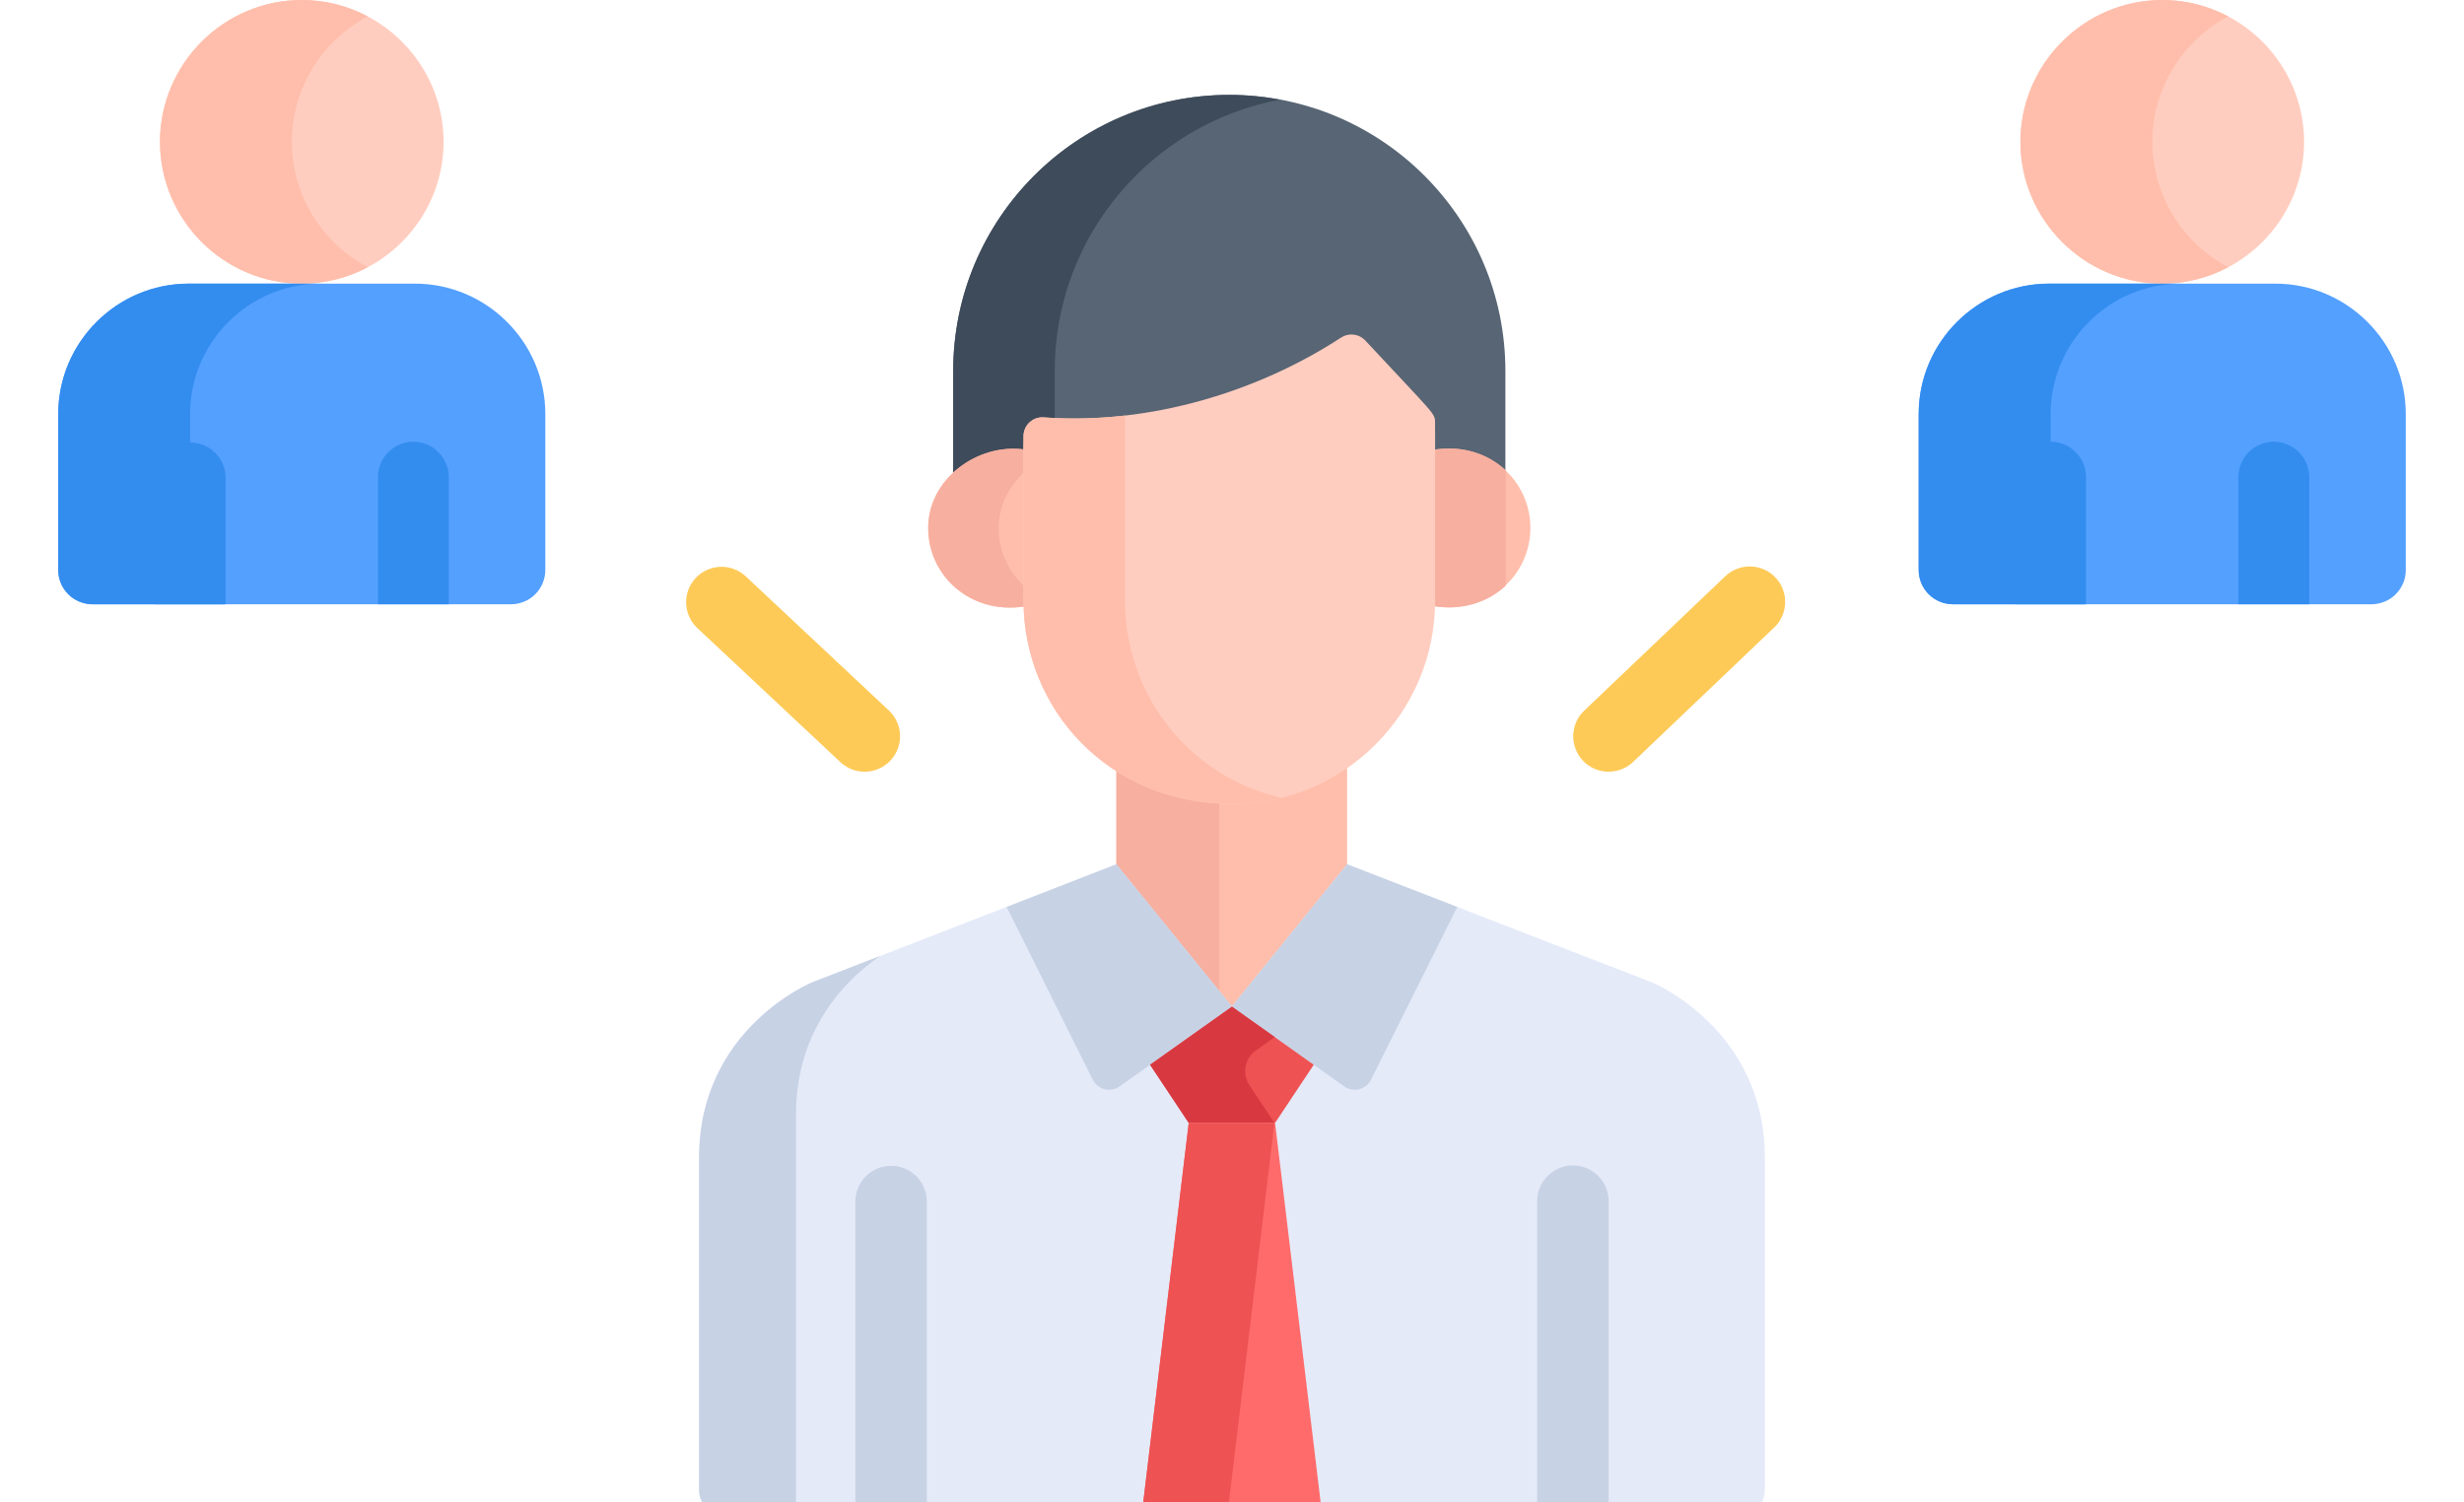 <svg width="41" height="25" viewBox="0 0 41 25" fill="none" xmlns="http://www.w3.org/2000/svg">
<g clip-path="url(#clip0_947_2459)">
<path d="M35.979 0C34.681 0 33.619 1.062 33.619 2.36C33.619 3.658 34.681 4.72 35.979 4.72C37.277 4.72 38.339 3.658 38.339 2.36C38.339 1.062 37.277 0 35.979 0H35.979Z" fill="#FFCDBF"/>
<path d="M37.862 4.72H34.095C32.902 4.72 31.926 5.696 31.926 6.889V9.485C31.926 9.56 31.941 9.634 31.97 9.703C31.998 9.772 32.04 9.835 32.093 9.888C32.146 9.941 32.209 9.983 32.278 10.011C32.347 10.04 32.421 10.055 32.496 10.055H39.461C39.536 10.055 39.61 10.04 39.679 10.011C39.749 9.983 39.812 9.941 39.864 9.888C39.917 9.835 39.959 9.772 39.988 9.703C40.017 9.634 40.031 9.56 40.031 9.485V6.889C40.031 5.696 39.055 4.72 37.862 4.72Z" fill="#54A0FF"/>
<path d="M35.815 2.36C35.815 1.458 36.328 0.67 37.076 0.273C36.738 0.094 36.361 -0 35.979 1.59735e-07C34.681 1.59735e-07 33.619 1.062 33.619 2.36C33.619 3.658 34.681 4.72 35.979 4.72C36.374 4.72 36.748 4.621 37.076 4.446C36.328 4.05 35.815 3.262 35.815 2.36Z" fill="#FFBEAB"/>
<path d="M34.122 9.485V6.889C34.122 5.696 35.098 4.72 36.291 4.72H34.095C32.902 4.72 31.926 5.696 31.926 6.889V9.485C31.926 9.56 31.941 9.634 31.969 9.703C31.998 9.772 32.04 9.835 32.093 9.888C32.146 9.941 32.209 9.983 32.278 10.011C32.347 10.04 32.421 10.055 32.496 10.055H34.691C34.617 10.055 34.543 10.04 34.473 10.011C34.404 9.983 34.341 9.941 34.288 9.888C34.236 9.835 34.194 9.772 34.165 9.703C34.136 9.634 34.122 9.56 34.122 9.485H34.122Z" fill="#338DEF"/>
<path d="M34.711 10.055V7.94C34.711 7.614 34.447 7.35 34.122 7.35C33.796 7.35 33.532 7.614 33.532 7.94V10.055H34.711ZM38.425 7.94C38.425 7.783 38.363 7.633 38.252 7.523C38.142 7.412 37.992 7.35 37.836 7.35C37.679 7.35 37.529 7.412 37.419 7.523C37.308 7.633 37.246 7.783 37.246 7.94V10.055H38.425L38.425 7.94Z" fill="#338DEF"/>
<path d="M13.984 12.682L11.597 10.445C11.486 10.338 11.421 10.191 11.417 10.036C11.413 9.881 11.47 9.731 11.576 9.618C11.682 9.505 11.828 9.439 11.983 9.432C12.137 9.426 12.288 9.481 12.403 9.585L14.79 11.822C14.846 11.875 14.892 11.938 14.924 12.009C14.956 12.079 14.974 12.155 14.976 12.233C14.979 12.31 14.966 12.387 14.939 12.46C14.911 12.532 14.87 12.599 14.817 12.655C14.764 12.711 14.701 12.757 14.63 12.789C14.56 12.821 14.483 12.839 14.406 12.841C14.329 12.844 14.252 12.831 14.179 12.804C14.107 12.776 14.04 12.735 13.984 12.682ZM26.34 12.659C26.233 12.545 26.174 12.394 26.178 12.238C26.182 12.081 26.247 11.933 26.361 11.825L28.709 9.588C28.822 9.481 28.973 9.422 29.129 9.426C29.286 9.43 29.434 9.495 29.542 9.609C29.595 9.665 29.637 9.731 29.665 9.803C29.693 9.875 29.706 9.952 29.704 10.03C29.703 10.107 29.685 10.183 29.654 10.254C29.623 10.325 29.578 10.389 29.521 10.442L27.174 12.679C26.939 12.903 26.565 12.894 26.34 12.659Z" fill="#FECA57"/>
<path d="M20.455 1.579C17.917 1.579 15.861 3.636 15.861 6.173V8.031C16.168 7.746 16.605 7.591 17.031 7.648V7.419C17.031 7.237 17.186 7.094 17.367 7.107C19.143 7.235 20.95 6.671 22.317 5.778C22.379 5.737 22.453 5.72 22.526 5.729C22.599 5.738 22.667 5.773 22.717 5.827C23.886 7.083 23.879 7.034 23.879 7.198V7.647C24.346 7.577 24.761 7.722 25.049 7.99V6.173C25.049 3.636 22.992 1.579 20.455 1.579Z" fill="#576574"/>
<path d="M17.55 6.173C17.55 3.925 19.166 2.055 21.299 1.658C21.021 1.606 20.738 1.579 20.455 1.579C17.917 1.579 15.861 3.636 15.861 6.173V8.031C16.168 7.746 16.605 7.591 17.031 7.648V7.419C17.031 7.237 17.186 7.094 17.367 7.107C17.428 7.112 17.489 7.115 17.55 7.118V6.173Z" fill="#3E4B5A"/>
<path d="M23.872 7.481V10.007C23.872 10.035 23.871 10.062 23.871 10.089C24.765 10.224 25.465 9.579 25.465 8.785C25.465 7.99 24.764 7.348 23.872 7.481H23.872Z" fill="#FFBEAB"/>
<path d="M25.053 7.823C24.764 7.555 24.349 7.411 23.88 7.481V10.007C23.88 10.035 23.879 10.062 23.878 10.089C24.348 10.16 24.764 10.015 25.054 9.747V7.823L25.053 7.823Z" fill="#F7AF9F"/>
<path d="M17.041 10.01V7.479C16.261 7.374 15.445 7.973 15.445 8.785C15.445 9.579 16.146 10.228 17.043 10.092C17.043 10.065 17.041 10.038 17.041 10.01Z" fill="#FFBEAB"/>
<path d="M17.041 9.752C16.907 9.629 16.801 9.48 16.728 9.313C16.655 9.147 16.617 8.967 16.618 8.785C16.618 8.417 16.786 8.094 17.041 7.859V7.479C16.261 7.374 15.445 7.973 15.445 8.785C15.445 9.579 16.146 10.228 17.043 10.092C17.043 10.065 17.041 10.038 17.041 10.01V9.752Z" fill="#F7AF9F"/>
<path d="M20.504 13.216C19.762 13.216 19.109 13.012 18.576 12.672V14.554L20.495 16.923L22.415 14.554V12.621C21.853 13.009 21.186 13.217 20.504 13.216Z" fill="#FFBEAB"/>
<path d="M20.288 13.21C19.635 13.175 19.057 12.979 18.576 12.672V14.554L20.288 16.668V13.21Z" fill="#F7AF9F"/>
<path d="M22.717 5.665C22.667 5.611 22.599 5.577 22.526 5.568C22.453 5.559 22.379 5.576 22.317 5.616C20.95 6.509 19.143 7.074 17.367 6.946C17.186 6.932 17.031 7.076 17.031 7.258V10.003C17.031 11.766 18.413 13.377 20.504 13.377C22.365 13.377 23.879 11.864 23.879 10.003V7.037C23.879 6.873 23.886 6.921 22.717 5.665Z" fill="#FFCDBF"/>
<path d="M18.72 10.002V6.915C18.272 6.966 17.818 6.978 17.367 6.946C17.186 6.932 17.031 7.076 17.031 7.258V10.002C17.031 11.766 18.413 13.377 20.504 13.377C20.779 13.378 21.053 13.344 21.32 13.277C19.727 12.9 18.72 11.507 18.72 10.002Z" fill="#FFBEAB"/>
<path d="M27.49 16.348L22.415 14.382L20.497 16.75L18.576 14.382L13.51 16.348C13.51 16.348 11.633 17.119 11.633 19.259V24.795C11.633 24.911 11.679 25.022 11.761 25.104C11.843 25.186 11.954 25.232 12.07 25.232H28.934C29.049 25.232 29.159 25.186 29.24 25.105C29.321 25.024 29.366 24.914 29.366 24.799V19.259C29.366 17.119 27.49 16.348 27.49 16.348Z" fill="#E4EAF8"/>
<path d="M13.245 18.545C13.245 17.111 14.088 16.292 14.644 15.908L13.51 16.348C13.51 16.348 11.633 17.119 11.633 19.259V24.795C11.633 24.911 11.68 25.022 11.761 25.104C11.843 25.186 11.954 25.232 12.07 25.232H13.245V18.545ZM22.813 17.967L24.248 15.092L22.415 14.382L20.497 16.75L22.367 18.078C22.403 18.103 22.444 18.121 22.487 18.129C22.529 18.137 22.574 18.136 22.616 18.125C22.658 18.114 22.698 18.095 22.732 18.067C22.766 18.04 22.794 18.006 22.813 17.967Z" fill="#C7D2E5"/>
<path d="M18.184 17.967L16.75 15.092L18.576 14.382L20.5 16.75L18.63 18.078C18.594 18.103 18.554 18.121 18.511 18.129C18.468 18.137 18.424 18.136 18.381 18.125C18.339 18.114 18.299 18.095 18.265 18.067C18.231 18.04 18.204 18.006 18.184 17.967Z" fill="#C7D2E5"/>
<path d="M20.5 16.752V16.75L20.499 16.751L20.498 16.75V16.752L19.137 17.718L19.78 18.685H21.217L21.86 17.718L20.5 16.752Z" fill="#EE5253"/>
<path d="M20.897 17.481L21.212 17.257L20.5 16.752V16.75L20.499 16.751L20.498 16.75V16.752L19.137 17.718L19.78 18.685H21.206L20.79 18.058C20.729 17.967 20.706 17.856 20.726 17.748C20.746 17.64 20.807 17.544 20.897 17.481H20.897Z" fill="#D83941"/>
<path d="M15.422 25.232V19.994C15.422 19.837 15.36 19.685 15.248 19.574C15.137 19.462 14.985 19.4 14.828 19.4C14.75 19.4 14.672 19.415 14.6 19.445C14.528 19.475 14.463 19.519 14.407 19.574C14.352 19.629 14.308 19.695 14.278 19.767C14.248 19.839 14.233 19.916 14.233 19.994V25.232H15.422ZM26.767 25.232V19.994C26.768 19.916 26.753 19.838 26.724 19.765C26.694 19.692 26.65 19.625 26.595 19.57C26.54 19.514 26.474 19.469 26.401 19.439C26.329 19.409 26.251 19.393 26.172 19.393C26.094 19.393 26.016 19.409 25.943 19.439C25.871 19.469 25.805 19.514 25.75 19.57C25.695 19.625 25.651 19.692 25.621 19.765C25.592 19.838 25.577 19.916 25.578 19.994V25.232H26.767Z" fill="#C7D2E5"/>
<path d="M18.995 25.232H22.003L21.217 18.686H19.78L18.995 25.232Z" fill="#FF6B6B"/>
<path d="M20.5 18.686H19.78L18.995 25.232H20.421L21.206 18.686H20.5Z" fill="#EE5253"/>
<path d="M5.021 0C3.723 0 2.662 1.062 2.662 2.36C2.662 3.658 3.723 4.72 5.021 4.72C6.319 4.72 7.381 3.658 7.381 2.36C7.381 1.062 6.319 0 5.021 0Z" fill="#FFCDBF"/>
<path d="M6.905 4.72H3.138C1.945 4.72 0.969 5.696 0.969 6.889V9.485C0.969 9.56 0.983 9.634 1.012 9.703C1.041 9.772 1.083 9.835 1.136 9.888C1.189 9.941 1.251 9.983 1.321 10.011C1.39 10.04 1.464 10.055 1.539 10.055H8.504C8.579 10.055 8.653 10.04 8.722 10.011C8.791 9.983 8.854 9.941 8.907 9.888C8.96 9.835 9.002 9.772 9.03 9.703C9.059 9.634 9.074 9.56 9.074 9.485V6.889C9.074 5.696 8.098 4.72 6.905 4.72Z" fill="#54A0FF"/>
<path d="M4.857 2.36C4.857 1.458 5.37 0.67 6.119 0.273C5.781 0.094 5.404 -0 5.021 1.33075e-07C3.723 1.33075e-07 2.662 1.062 2.662 2.36C2.662 3.658 3.723 4.72 5.021 4.72C5.417 4.72 5.791 4.621 6.119 4.446C5.37 4.05 4.857 3.262 4.857 2.36Z" fill="#FFBEAB"/>
<path d="M3.164 9.485V6.889C3.164 5.696 4.14 4.72 5.333 4.72H3.138C1.945 4.72 0.969 5.696 0.969 6.889V9.485C0.969 9.56 0.983 9.634 1.012 9.703C1.041 9.772 1.083 9.835 1.136 9.888C1.189 9.941 1.251 9.983 1.321 10.011C1.39 10.04 1.464 10.055 1.539 10.055H3.734C3.659 10.055 3.585 10.04 3.516 10.011C3.447 9.983 3.384 9.941 3.331 9.888C3.278 9.835 3.236 9.772 3.208 9.703C3.179 9.634 3.164 9.56 3.164 9.485Z" fill="#338DEF"/>
<path d="M3.754 10.055V7.94C3.751 7.786 3.688 7.639 3.577 7.531C3.467 7.422 3.319 7.362 3.164 7.362C3.01 7.362 2.862 7.422 2.752 7.531C2.641 7.639 2.578 7.786 2.575 7.94V10.055H3.754ZM7.468 7.94C7.468 7.863 7.453 7.786 7.423 7.714C7.393 7.643 7.35 7.578 7.295 7.523C7.24 7.468 7.175 7.425 7.104 7.395C7.032 7.366 6.956 7.351 6.878 7.351C6.801 7.351 6.724 7.366 6.653 7.395C6.581 7.425 6.516 7.468 6.461 7.523C6.407 7.578 6.363 7.643 6.334 7.714C6.304 7.786 6.289 7.863 6.289 7.94V10.055H7.468V7.94Z" fill="#338DEF"/>
</g>
<defs>
<clipPath id="clip0_947_2459">
<rect width="39.062" height="25" fill="white" transform="translate(0.969)"/>
</clipPath>
</defs>
</svg>
